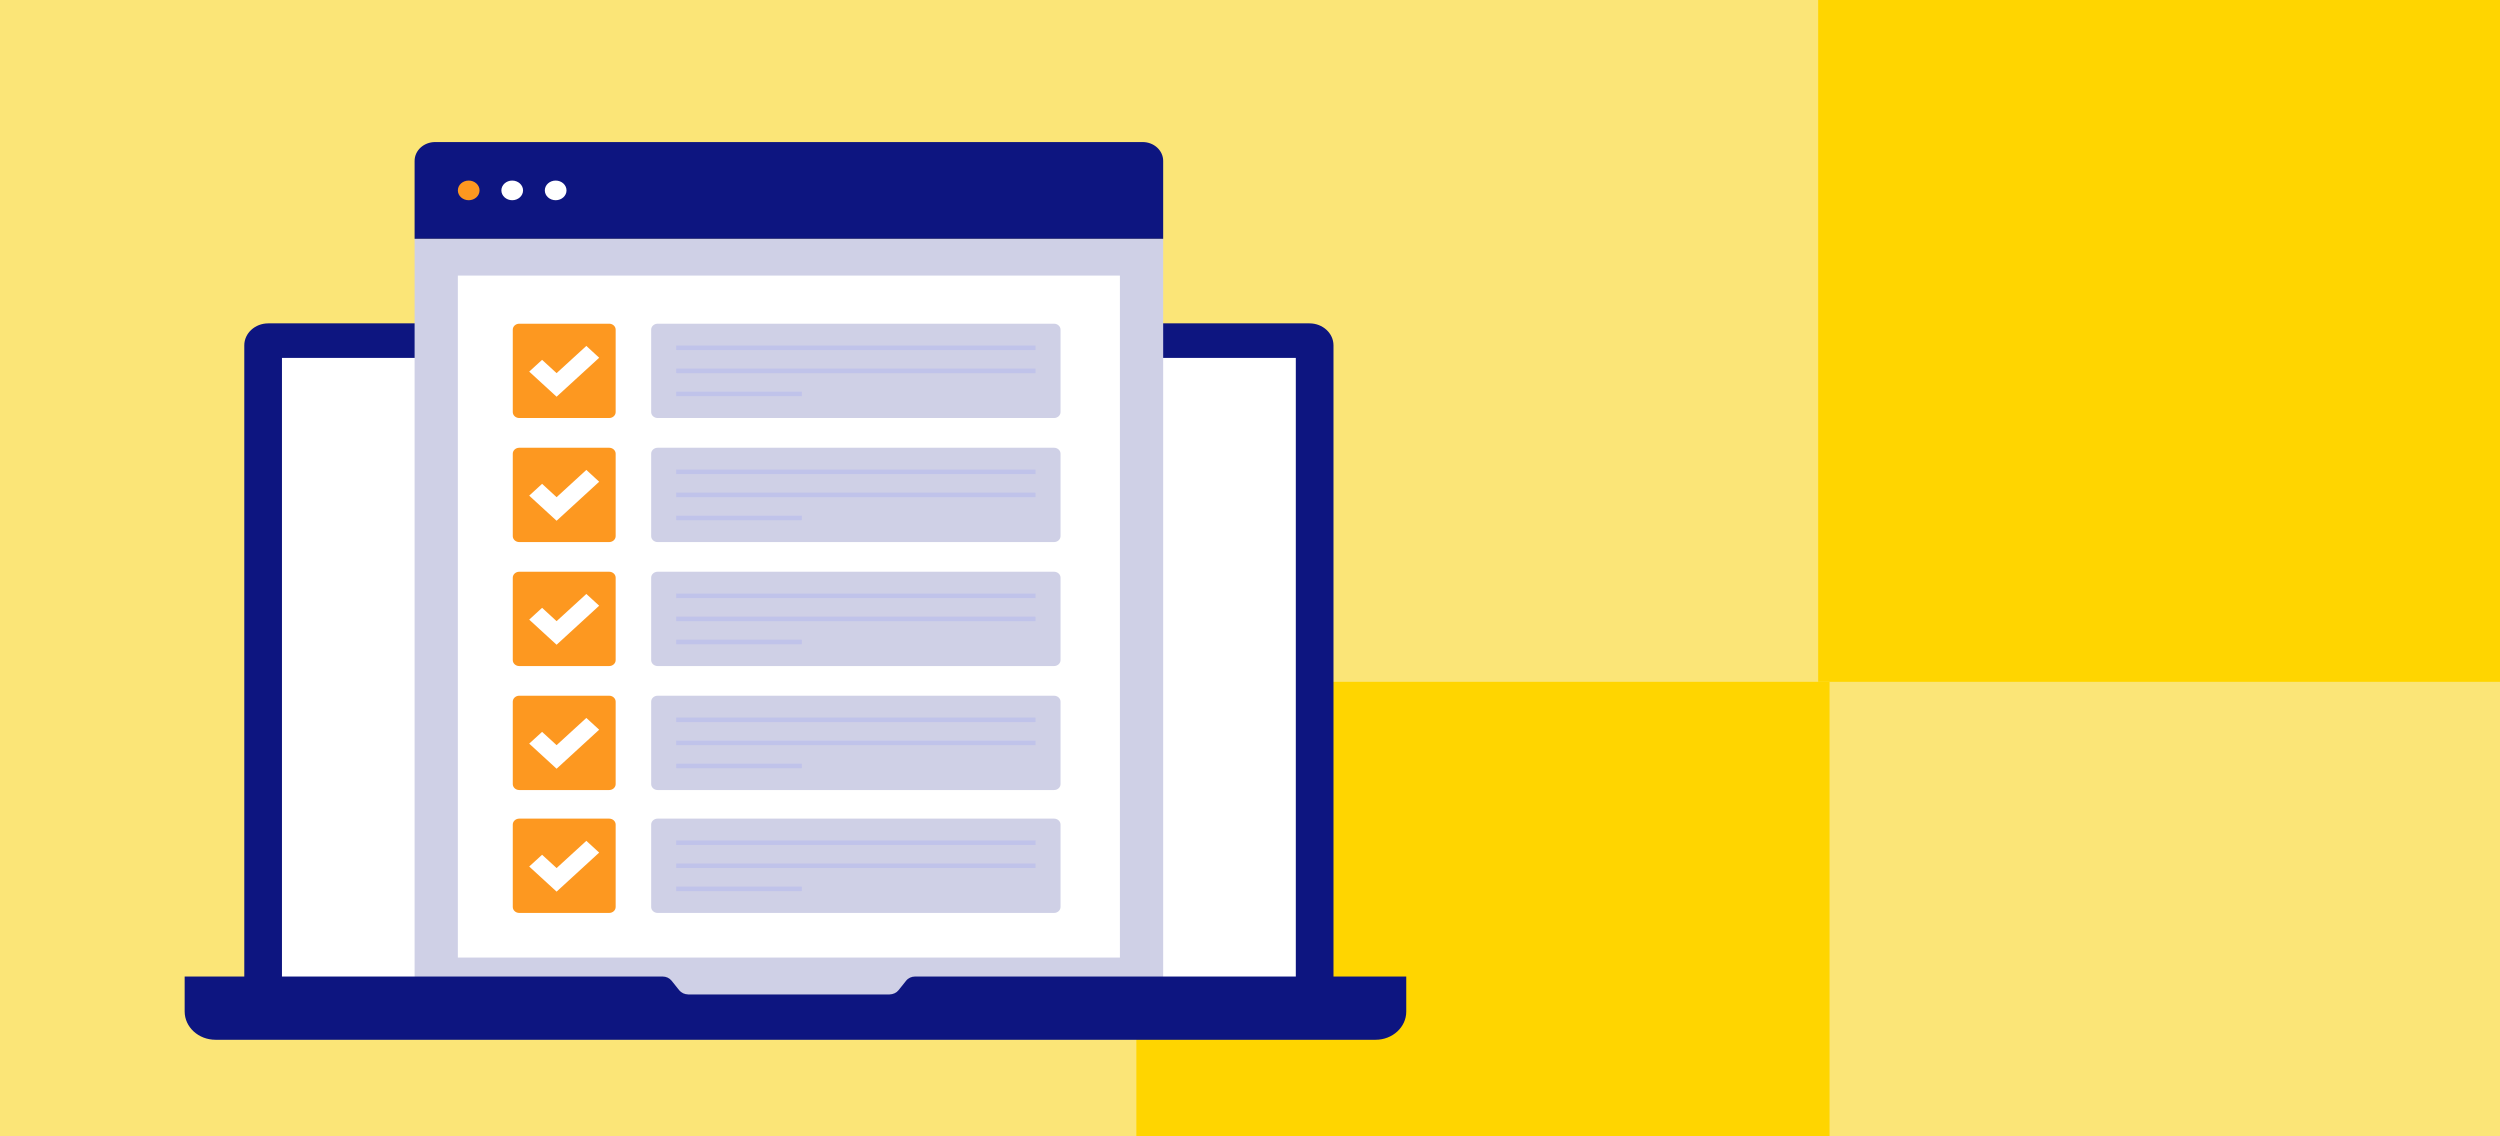 <?xml version="1.0" encoding="UTF-8"?>
<svg xmlns="http://www.w3.org/2000/svg" width="440" height="200" viewBox="0 0 440 200" fill="none">
  <rect x="0" y="0" width="440" height="200" fill="#808080" stroke="none"/>
  <g clip-path="url(#clip0_96_4296)">
    <rect width="440" height="200" fill="#FBE577"></rect>
    <rect x="322" y="120" width="154" height="122" transform="rotate(90 322 120)" fill="#FFD500"></rect>
    <rect x="442" width="120" height="122" transform="rotate(90 442 0)" fill="#FFD500"></rect>
    <g clip-path="url(#clip1_96_4296)">
      <path d="M47.216 56.912H230.473C232.796 56.912 234.694 58.642 234.694 60.782V175.41H42.994V60.782C42.994 58.652 44.881 56.912 47.216 56.912Z" fill="#0D1580"></path>
      <path d="M228.062 62.992H49.626V175.409H228.062V62.992Z" fill="white"></path>
      <path d="M204.719 42.031V171.679C204.719 173.51 203.093 175 201.108 175H76.591C74.595 175 72.97 173.51 72.97 171.679V42.031H204.719Z" fill="#CFD0E6"></path>
      <path d="M76.591 25C74.595 25 72.97 26.48 72.97 28.32V42.031H204.719V28.32C204.719 26.49 203.104 25 201.097 25H76.591Z" fill="#0D1580"></path>
      <path d="M82.492 35.24C83.546 35.24 84.401 34.466 84.401 33.51C84.401 32.555 83.546 31.78 82.492 31.78C81.438 31.78 80.583 32.555 80.583 33.51C80.583 34.466 81.438 35.24 82.492 35.24Z" fill="#FD9820"></path>
      <path d="M92.059 33.51C92.059 34.47 91.197 35.24 90.15 35.24C89.103 35.24 88.241 34.46 88.241 33.51C88.241 32.56 89.103 31.78 90.15 31.78C91.197 31.78 92.059 32.56 92.059 33.51Z" fill="white"></path>
      <path d="M97.797 35.24C98.851 35.24 99.706 34.466 99.706 33.51C99.706 32.555 98.851 31.78 97.797 31.78C96.742 31.78 95.888 32.555 95.888 33.51C95.888 34.466 96.742 35.24 97.797 35.24Z" fill="white"></path>
      <path d="M197.104 48.502H80.583V168.53H197.104V48.502Z" fill="white"></path>
      <path d="M247.5 171.869V178.05C247.5 180.78 245.089 183 242.1 183H37.932C34.932 183 32.5 180.77 32.5 178.02V171.869H116.624C117.246 171.869 117.824 172.139 118.195 172.599L119.536 174.279C119.907 174.739 120.485 175.009 121.107 175.009H156.57C157.191 175.009 157.769 174.739 158.14 174.279L159.482 172.599C159.853 172.139 160.431 171.869 161.053 171.869H247.5Z" fill="#0D1580"></path>
      <path d="M107.21 56.972H91.393C90.761 56.972 90.248 57.442 90.248 58.022V72.523C90.248 73.103 90.761 73.573 91.393 73.573H107.21C107.843 73.573 108.356 73.103 108.356 72.523V58.022C108.356 57.442 107.843 56.972 107.21 56.972Z" fill="#FD9820"></path>
      <path d="M185.509 56.972H115.751C115.118 56.972 114.605 57.442 114.605 58.022V72.523C114.605 73.103 115.118 73.573 115.751 73.573H185.509C186.141 73.573 186.654 73.103 186.654 72.523V58.022C186.654 57.442 186.141 56.972 185.509 56.972Z" fill="#CFD0E6"></path>
      <path d="M97.96 69.822L93.139 65.402L95.408 63.332L97.96 65.672L103.196 60.882L105.454 62.962L97.96 69.822Z" fill="white"></path>
      <g style="mix-blend-mode:multiply" opacity="0.36">
        <path d="M119.002 61.212H182.258" stroke="#A7ABF2" stroke-width="0.8" stroke-miterlimit="10"></path>
      </g>
      <g style="mix-blend-mode:multiply" opacity="0.36">
        <path d="M119.002 65.272H182.258" stroke="#A7ABF2" stroke-width="0.8" stroke-miterlimit="10"></path>
      </g>
      <g style="mix-blend-mode:multiply" opacity="0.36">
        <path d="M119.002 69.333H141.124" stroke="#A7ABF2" stroke-width="0.8" stroke-miterlimit="10"></path>
      </g>
      <path d="M107.21 78.804H91.393C90.761 78.804 90.248 79.274 90.248 79.854V94.355C90.248 94.935 90.761 95.405 91.393 95.405H107.21C107.843 95.405 108.356 94.935 108.356 94.355V79.854C108.356 79.274 107.843 78.804 107.21 78.804Z" fill="#FD9820"></path>
      <path d="M185.509 78.804H115.751C115.118 78.804 114.605 79.274 114.605 79.854V94.355C114.605 94.935 115.118 95.405 115.751 95.405H185.509C186.141 95.405 186.654 94.935 186.654 94.355V79.854C186.654 79.274 186.141 78.804 185.509 78.804Z" fill="#CFD0E6"></path>
      <path d="M97.96 91.655L93.139 87.234L95.408 85.154L97.96 87.504L103.196 82.704L105.454 84.784L97.96 91.655Z" fill="white"></path>
      <g style="mix-blend-mode:multiply" opacity="0.36">
        <path d="M119.002 83.044H182.258" stroke="#A7ABF2" stroke-width="0.8" stroke-miterlimit="10"></path>
      </g>
      <g style="mix-blend-mode:multiply" opacity="0.36">
        <path d="M119.002 87.103H182.258" stroke="#A7ABF2" stroke-width="0.8" stroke-miterlimit="10"></path>
      </g>
      <g style="mix-blend-mode:multiply" opacity="0.36">
        <path d="M119.002 91.164H141.124" stroke="#A7ABF2" stroke-width="0.8" stroke-miterlimit="10"></path>
      </g>
      <path d="M107.21 100.625H91.393C90.761 100.625 90.248 101.095 90.248 101.675V116.176C90.248 116.756 90.761 117.226 91.393 117.226H107.21C107.843 117.226 108.356 116.756 108.356 116.176V101.675C108.356 101.095 107.843 100.625 107.21 100.625Z" fill="#FD9820"></path>
      <path d="M185.509 100.625H115.751C115.118 100.625 114.605 101.095 114.605 101.675V116.176C114.605 116.756 115.118 117.226 115.751 117.226H185.509C186.141 117.226 186.654 116.756 186.654 116.176V101.675C186.654 101.095 186.141 100.625 185.509 100.625Z" fill="#CFD0E6"></path>
      <path d="M97.96 113.476L93.139 109.055L95.408 106.975L97.96 109.325L103.196 104.535L105.454 106.605L97.96 113.476Z" fill="white"></path>
      <g style="mix-blend-mode:multiply" opacity="0.36">
        <path d="M119.002 104.865H182.258" stroke="#A7ABF2" stroke-width="0.8" stroke-miterlimit="10"></path>
      </g>
      <g style="mix-blend-mode:multiply" opacity="0.36">
        <path d="M119.002 108.926H182.258" stroke="#A7ABF2" stroke-width="0.8" stroke-miterlimit="10"></path>
      </g>
      <g style="mix-blend-mode:multiply" opacity="0.36">
        <path d="M119.002 112.985H141.124" stroke="#A7ABF2" stroke-width="0.8" stroke-miterlimit="10"></path>
      </g>
      <path d="M107.21 122.446H91.393C90.761 122.446 90.248 122.916 90.248 123.496V137.997C90.248 138.577 90.761 139.047 91.393 139.047H107.21C107.843 139.047 108.356 138.577 108.356 137.997V123.496C108.356 122.916 107.843 122.446 107.21 122.446Z" fill="#FD9820"></path>
      <path d="M185.509 122.446H115.751C115.118 122.446 114.605 122.916 114.605 123.496V137.997C114.605 138.577 115.118 139.047 115.751 139.047H185.509C186.141 139.047 186.654 138.577 186.654 137.997V123.496C186.654 122.916 186.141 122.446 185.509 122.446Z" fill="#CFD0E6"></path>
      <path d="M97.96 135.297L93.139 130.877L95.408 128.807L97.96 131.147L103.196 126.356L105.454 128.427L97.96 135.297Z" fill="white"></path>
      <g style="mix-blend-mode:multiply" opacity="0.36">
        <path d="M119.002 126.687H182.258" stroke="#A7ABF2" stroke-width="0.8" stroke-miterlimit="10"></path>
      </g>
      <g style="mix-blend-mode:multiply" opacity="0.36">
        <path d="M119.002 130.747H182.258" stroke="#A7ABF2" stroke-width="0.8" stroke-miterlimit="10"></path>
      </g>
      <g style="mix-blend-mode:multiply" opacity="0.36">
        <path d="M119.002 134.807H141.124" stroke="#A7ABF2" stroke-width="0.8" stroke-miterlimit="10"></path>
      </g>
      <path d="M107.21 144.077H91.393C90.761 144.077 90.248 144.547 90.248 145.127V159.628C90.248 160.208 90.761 160.678 91.393 160.678H107.21C107.843 160.678 108.356 160.208 108.356 159.628V145.127C108.356 144.547 107.843 144.077 107.21 144.077Z" fill="#FD9820"></path>
      <path d="M185.509 144.077H115.751C115.118 144.077 114.605 144.547 114.605 145.127V159.628C114.605 160.208 115.118 160.678 115.751 160.678H185.509C186.141 160.678 186.654 160.208 186.654 159.628V145.127C186.654 144.547 186.141 144.077 185.509 144.077Z" fill="#CFD0E6"></path>
      <path d="M97.96 156.928L93.139 152.508L95.408 150.437L97.96 152.778L103.196 147.987L105.454 150.057L97.96 156.928Z" fill="white"></path>
      <g style="mix-blend-mode:multiply" opacity="0.36">
        <path d="M119.002 148.317H182.258" stroke="#A7ABF2" stroke-width="0.8" stroke-miterlimit="10"></path>
      </g>
      <g style="mix-blend-mode:multiply" opacity="0.36">
        <path d="M119.002 152.378H182.258" stroke="#A7ABF2" stroke-width="0.8" stroke-miterlimit="10"></path>
      </g>
      <g style="mix-blend-mode:multiply" opacity="0.36">
        <path d="M119.002 156.438H141.124" stroke="#A7ABF2" stroke-width="0.8" stroke-miterlimit="10"></path>
      </g>
    </g>
  </g>
  <defs>
    <clipPath id="clip0_96_4296">
      <rect width="440" height="200" fill="white"></rect>
    </clipPath>
    <clipPath id="clip1_96_4296">
      <rect width="215" height="158" fill="white" transform="translate(32.5 25)"></rect>
    </clipPath>
  </defs>
</svg>
